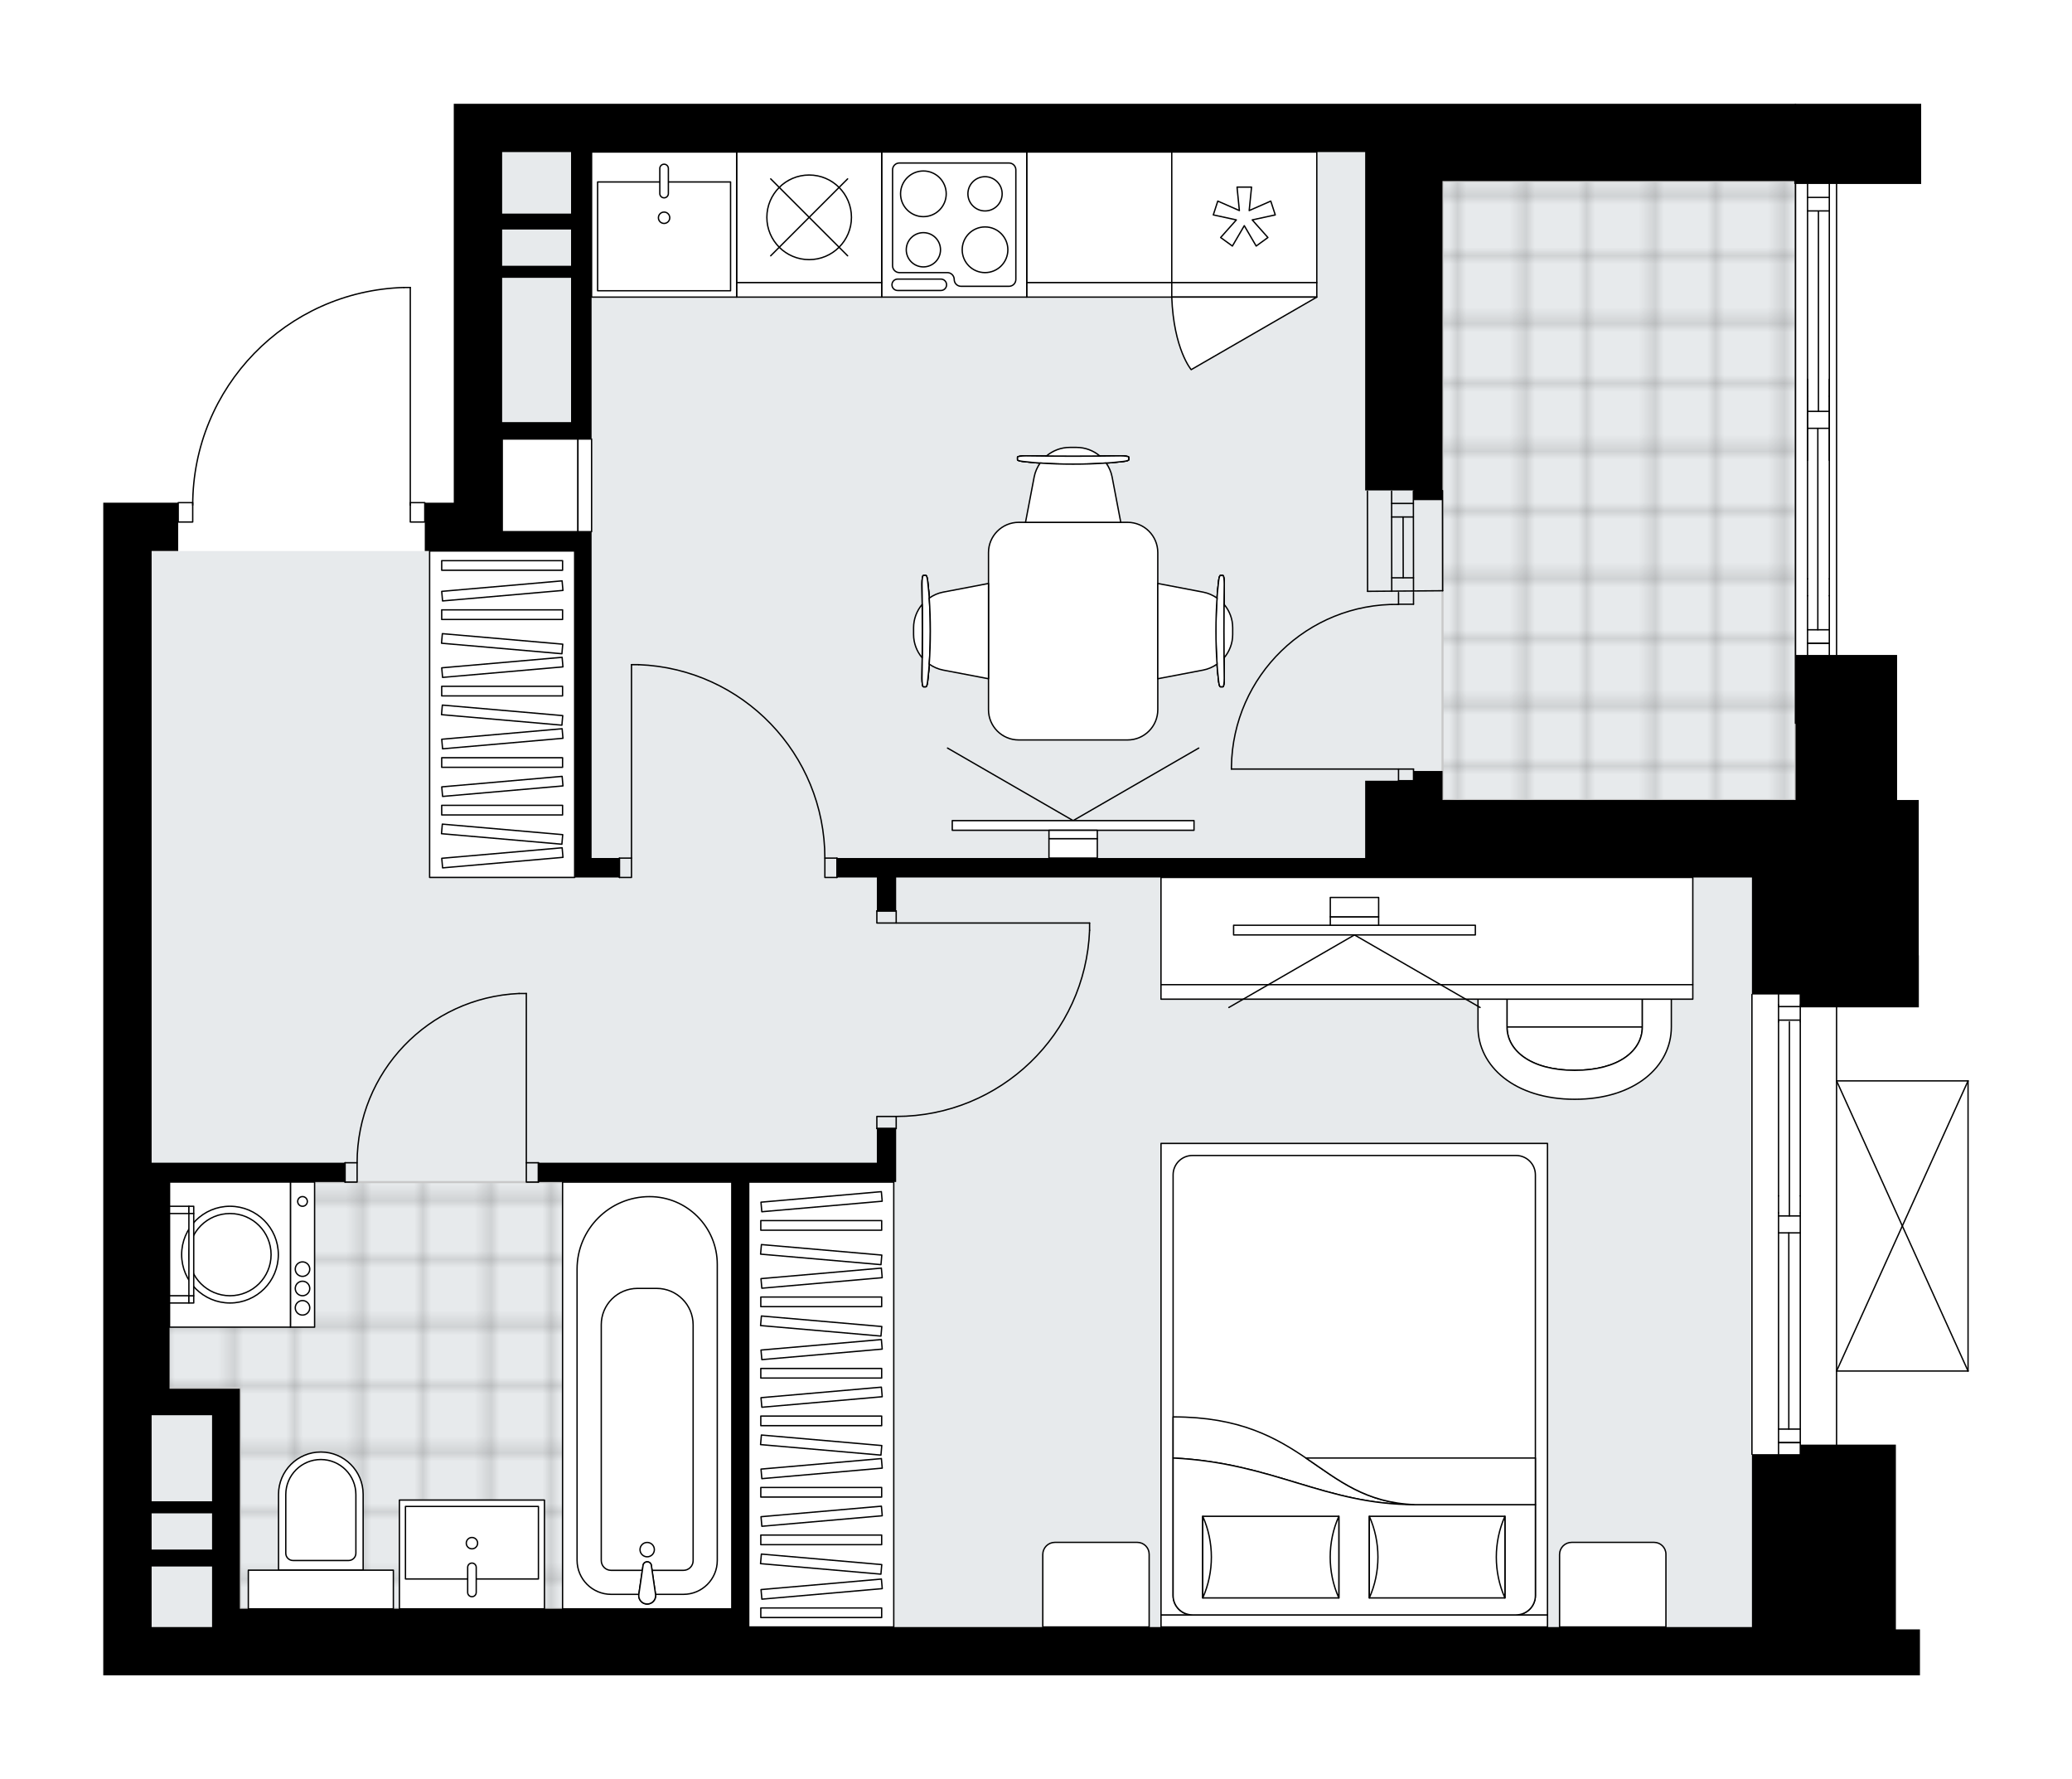 <svg xmlns="http://www.w3.org/2000/svg" xmlns:xlink="http://www.w3.org/1999/xlink" height="1716.76px" id="Layer_1" style="enable-background:new 0 0 2000 1716.76;" version="1.1" viewBox="0 0 2000 1716.76" width="2000px" x="0px" y="0px" xml:space="preserve">
<style type="text/css">
	.st0{fill:none;}
	.st1{opacity:0.25;fill:none;stroke:#010101;stroke-width:0.4;stroke-miterlimit:10;}
	.st2{fill:#FFFFFF;}
	.st3{fill:#E7EAEC;}
	.st4{fill:url(#SVGID_1_);stroke:#C8C8C8;stroke-width:2;stroke-linecap:round;stroke-linejoin:round;stroke-miterlimit:10;}
	
		.st5{fill:url(#SVGID_00000165230465670870812790000002442520564833523336_);stroke:#C8C8C8;stroke-width:2;stroke-linecap:round;stroke-linejoin:round;stroke-miterlimit:10;}
	.st6{fill:none;stroke:#000000;stroke-width:1.3;stroke-linecap:round;stroke-linejoin:round;stroke-miterlimit:10;}
	.st7{fill:#FFFFFF;stroke:#000000;stroke-width:1.3;stroke-linecap:round;stroke-linejoin:round;stroke-miterlimit:10;}
	.st8{font-family: 'Arial-BoldMT','Arial'; font-weight:bold;}
	.st9{font-size:122.3px;}
	.st10{font-size:103.485px;}
	.st11{font-family: 'ArialMT','Arial';}
	.st12{font-size:40px;}
</style>
<pattern height="14.57" id="New_Pattern_Swatch_2" patternUnits="userSpaceOnUse" style="overflow:visible;" viewBox="7.49 -22.06 14.57 14.57" width="14.57" x="-3746.38" y="-1752.85">
	<g>
		<rect class="st0" height="14.57" width="14.57" x="7.49" y="-22.06" />
		<g>
			<rect class="st1" height="7.29" width="7.29" x="14.77" y="-7.49" />
		</g>
		<g>
			<rect class="st1" height="7.29" width="7.29" x="0.2" y="-7.49" />
		</g>
		<g>
			<rect class="st1" height="7.29" width="7.29" x="22.06" y="-14.77" />
		</g>
		<g>
			<rect class="st1" height="7.29" width="7.29" x="7.49" y="-14.77" />
			<rect class="st1" height="7.29" width="7.29" x="14.77" y="-22.06" />
		</g>
		<g>
			<rect class="st1" height="7.29" width="7.29" x="0.2" y="-22.06" />
		</g>
		<g>
			<rect class="st1" height="7.29" width="7.29" x="22.06" y="-29.35" />
		</g>
		<g>
			<rect class="st1" height="7.29" width="7.29" x="7.49" y="-29.35" />
		</g>
	</g>
</pattern>
<path class="st2" d="M1900.33,1043.09v280.01  c0,0.04-0.01,0.07-0.02,0.1c-0.01,0.05-0.01,0.1-0.03,0.14c-0.02,0.04-0.04,0.07-0.07,0.11c-0.02,0.03-0.04,0.07-0.07,0.1  c-0.04,0.04-0.09,0.07-0.14,0.1c-0.02,0.01-0.04,0.03-0.06,0.04c0,0,0,0-0.01,0c-0.08,0.04-0.17,0.06-0.26,0.06h-126.29v70.36H1830  v178.3h23.25v44.34h-80.51h-34.99h-46.69H146.36H99.68V797.77V485.13h46.69h25.01v-0.05c0-0.36,0.29-0.65,0.65-0.65h13.39  c0.76-54.01,21.81-104.97,59.51-143.79c38.39-39.55,89.88-62.22,144.98-63.86c0.01,0,0.01,0,0.02,0h6.12c0.36,0,0.65,0.29,0.65,0.65  v207h13.35c0.36,0,0.65,0.29,0.65,0.65v0.05h27.33V146.75v-46.6h1253.05h41.61c0.11-0.09,0.25-0.15,0.4-0.15s0.29,0.06,0.4,0.15  h4.27h28.09h6.9h58.43h23.25v77.41h-77.08h-3.97c0,0.03,0.02,0.06,0.02,0.09v454.4h57.78v139.97h20.9v149.93h0.09v50.17h-78.78  v70.32h126.29c0,0,0.01,0,0.01,0c0.04,0,0.08,0.02,0.12,0.02c0.05,0.01,0.1,0.01,0.14,0.03c0,0,0,0,0.01,0  c0.02,0.01,0.04,0.03,0.06,0.04c0.05,0.03,0.1,0.06,0.14,0.1c0.03,0.03,0.04,0.06,0.07,0.1c0.02,0.04,0.05,0.07,0.07,0.11  c0.02,0.04,0.02,0.09,0.03,0.14C1900.31,1043.03,1900.33,1043.06,1900.33,1043.09z" id="background" />
<g id="floor">
	<polygon class="st3" points="1320.09,1570.13 1320.09,1570.11 1691.07,1570.11 1691.07,772.09 1733.07,772.09 1733.07,174.74    1320.09,174.74 1320.09,146.75 484.8,146.75 484.8,531.76 146.46,531.76 146.46,1570.13  " />
	
		<pattern id="SVGID_1_" patternTransform="matrix(-8.251 0 0 -8.12 -36877.105 -40239.867)" xlink:href="#New_Pattern_Swatch_2">
	</pattern>
	<polygon class="st4" points="231.52,1339.54 231.52,1552.61 706.48,1552.61 706.48,1500.13 706.48,1399.21 706.48,1140.79    162.8,1140.79 162.8,1339.54  " />
	
		<pattern id="SVGID_00000018950608793372379270000016197143869402942892_" patternTransform="matrix(-8.302 0 0 -8.21 -37104.977 -40559.758)" xlink:href="#New_Pattern_Swatch_2">
	</pattern>
	
		<polygon points="   1733.07,174.74 1392.4,174.74 1392.4,772.07 1733.07,772.07  " style="fill:url(#SVGID_00000018950608793372379270000016197143869402942892_);stroke:#C8C8C8;stroke-width:2;stroke-linecap:round;stroke-linejoin:round;stroke-miterlimit:10;" />
	<line class="st6" x1="1343.39" x2="1343.26" y1="570.66" y2="473.99" />
	<line class="st6" x1="1364.39" x2="1364.26" y1="570.66" y2="474" />
	<line class="st6" x1="1354.47" x2="1354.33" y1="557.6" y2="498.9" />
	<line class="st6" x1="1343.26" x2="1364.26" y1="485.83" y2="485.83" />
	<line class="st6" x1="1343.39" x2="1364.39" y1="557.6" y2="557.6" />
	<line class="st6" x1="1320.06" x2="1319.92" y1="570.66" y2="473.99" />
	<line class="st6" x1="1392.39" x2="1392.53" y1="473.41" y2="570.08" />
	<line class="st6" x1="1343.24" x2="1364.24" y1="498.9" y2="498.9" />
	<line class="st6" x1="1320.06" x2="1392.53" y1="570.66" y2="570.08" />
	<line class="st6" x1="1691.06" x2="1691.06" y1="1403.44" y2="959.72" />
	<line class="st6" x1="1716.73" x2="1737.73" y1="1392.19" y2="1392.19" />
	<line class="st6" x1="1716.73" x2="1737.73" y1="971.39" y2="971.39" />
	<line class="st6" x1="1726.65" x2="1726.65" y1="1189.75" y2="1379.12" />
	<line class="st6" x1="1737.73" x2="1716.73" y1="984.45" y2="984.45" />
	<line class="st6" x1="1716.73" x2="1737.73" y1="1392.19" y2="1392.19" />
	<line class="st6" x1="1737.73" x2="1716.73" y1="1379.12" y2="1379.12" />
	<line class="st6" x1="1716.73" x2="1737.73" y1="1173.41" y2="1173.41" />
	<line class="st6" x1="1737.73" x2="1737.73" y1="1154.09" y2="1170.43" />
	<line class="st6" x1="1737.73" x2="1716.73" y1="1189.75" y2="1189.75" />
	<line class="st6" x1="1716.73" x2="1716.73" y1="1170.43" y2="1154.09" />
	<line class="st6" x1="1772.74" x2="1772.74" y1="959.72" y2="1403.44" />
	<line class="st6" x1="1737.73" x2="1737.73" y1="969.75" y2="986.09" />
	<line class="st6" x1="1716.73" x2="1716.73" y1="986.09" y2="969.75" />
	<line class="st6" x1="1727.23" x2="1727.23" y1="986.09" y2="1173.41" />
	<line class="st6" x1="1716.73" x2="1716.73" y1="969.75" y2="959.72" />
	<line class="st6" x1="1716.73" x2="1716.73" y1="986.09" y2="1154.09" />
	<line class="st6" x1="1716.73" x2="1716.73" y1="1170.43" y2="1403.44" />
	<line class="st6" x1="1737.73" x2="1737.73" y1="969.75" y2="959.72" />
	<line class="st6" x1="1737.73" x2="1737.73" y1="986.09" y2="1154.09" />
	<line class="st6" x1="1737.73" x2="1737.73" y1="1170.43" y2="1403.44" />
	<line class="st6" x1="1733.07" x2="1733.07" y1="698" y2="100.65" />
	<line class="st6" x1="1744.74" x2="1765.75" y1="620.81" y2="620.81" />
	<line class="st6" x1="1744.74" x2="1765.75" y1="190.49" y2="190.49" />
	<line class="st6" x1="1754.66" x2="1754.66" y1="413.33" y2="607.75" />
	<line class="st6" x1="1765.75" x2="1744.74" y1="203.55" y2="203.55" />
	<line class="st6" x1="1744.74" x2="1765.75" y1="620.81" y2="620.81" />
	<line class="st6" x1="1765.75" x2="1744.74" y1="607.75" y2="607.75" />
	<line class="st6" x1="1744.74" x2="1765.75" y1="396.99" y2="396.99" />
	<line class="st6" x1="1765.75" x2="1765.75" y1="558.58" y2="574.92" />
	<line class="st6" x1="1765.75" x2="1744.74" y1="413.33" y2="413.33" />
	<line class="st6" x1="1744.74" x2="1744.74" y1="574.92" y2="558.58" />
	<line class="st6" x1="1772.74" x2="1772.74" y1="177.65" y2="632.06" />
	<line class="st6" x1="1765.75" x2="1765.75" y1="366.08" y2="382.41" />
	<line class="st6" x1="1744.74" x2="1744.74" y1="382.41" y2="366.08" />
	<line class="st6" x1="1755.25" x2="1755.25" y1="204.38" y2="396.99" />
	<line class="st6" x1="1744.74" x2="1744.74" y1="444.24" y2="177.42" />
	<line class="st6" x1="1744.74" x2="1744.74" y1="382.41" y2="558.58" />
	<line class="st6" x1="1744.74" x2="1744.74" y1="574.92" y2="632.06" />
	<line class="st6" x1="1765.75" x2="1765.75" y1="444.24" y2="177.42" />
	<line class="st6" x1="1765.75" x2="1765.75" y1="382.41" y2="558.58" />
	<line class="st6" x1="1765.75" x2="1765.75" y1="574.92" y2="632.06" />
	<rect class="st6" height="18.67" width="14" x="172.02" y="485.08" />
	<rect class="st6" height="18.67" width="14" x="396.03" y="485.08" />
	<path class="st6" d="M389.91,277.43c-113.56,3.36-203.88,96.39-203.89,210.01" />
	<line class="st6" x1="396.03" x2="396.03" y1="487.43" y2="277.43" />
	<line class="st6" x1="396.03" x2="389.91" y1="277.43" y2="277.43" />
	<rect class="st6" height="18.67" width="11.67" x="508.03" y="1122.1" />
	<rect class="st6" height="18.67" width="11.67" x="333.03" y="1122.1" />
	<line class="st6" x1="519.7" x2="519.7" y1="1122.1" y2="1140.77" />
	<line class="st6" x1="333.03" x2="333.03" y1="1122.1" y2="1140.77" />
	<line class="st6" x1="508.03" x2="508.03" y1="1122.1" y2="958.76" />
	<path class="st6" d="M344.69,1122.1c0.06-87.49,68.94-159.45,156.34-163.34" />
	<line class="st6" x1="508.03" x2="501.03" y1="958.76" y2="958.76" />
	<rect class="st6" height="18.67" width="11.67" x="597.87" y="828.09" />
	<rect class="st6" height="18.67" width="11.67" x="796.21" y="828.09" />
	<line class="st6" x1="597.87" x2="597.87" y1="828.09" y2="846.76" />
	<line class="st6" x1="807.88" x2="807.88" y1="828.09" y2="846.76" />
	<line class="st6" x1="609.54" x2="609.54" y1="828.09" y2="641.42" />
	<line class="st6" x1="616.54" x2="609.54" y1="641.42" y2="641.42" />
	<path class="st6" d="M616.54,641.42c100.3,3.89,179.62,86.3,179.67,186.67" />
	<rect class="st6" height="11.67" width="18.67" x="846.38" y="879.07" />
	<rect class="st6" height="11.67" width="18.67" x="846.38" y="1077.41" />
	<line class="st6" x1="865.04" x2="846.38" y1="879.07" y2="879.07" />
	<line class="st6" x1="865.04" x2="846.38" y1="1089.08" y2="1089.08" />
	<line class="st6" x1="865.04" x2="1051.72" y1="890.74" y2="890.74" />
	<line class="st6" x1="1051.72" x2="1051.72" y1="897.74" y2="890.74" />
	<path class="st6" d="M1051.72,897.74c-3.89,100.3-86.3,179.62-186.67,179.67" />
	<path class="st6" d="M1349.94,583.27c-87.77-1.31-159.98,68.77-161.3,156.54c-0.01,0.79-0.02,1.58-0.02,2.36" />
	<line class="st6" x1="1349.93" x2="1188.62" y1="742.17" y2="742.17" />
	<line class="st6" x1="1349.94" x2="1349.94" y1="571.84" y2="583.08" />
	<line class="st6" x1="1349.94" x2="1364.39" y1="583.08" y2="583.08" />
	<line class="st6" x1="1364.39" x2="1364.4" y1="583.08" y2="571.84" />
	<line class="st6" x1="1364.39" x2="1364.39" y1="753.42" y2="742.17" />
	<line class="st6" x1="1364.39" x2="1349.93" y1="742.17" y2="742.17" />
	<line class="st6" x1="1349.93" x2="1349.93" y1="742.17" y2="753.42" />
	<line class="st6" x1="1364.39" x2="1349.93" y1="753.42" y2="753.42" />
	<line class="st6" x1="1899.67" x2="1899.67" y1="1043.09" y2="1323.1" />
	<line class="st6" x1="1899.67" x2="1772.78" y1="1323.1" y2="1323.1" />
	<line class="st6" x1="1772.78" x2="1899.67" y1="1043.09" y2="1043.09" />
	<line class="st6" x1="1772.78" x2="1899.67" y1="1323.1" y2="1043.09" />
	<line class="st6" x1="1772.78" x2="1899.67" y1="1043.09" y2="1323.1" />
	<polygon points="1364.37,744.03 1364.37,753.43 1317.73,753.43 1317.73,772.03 1317.73,800.02 1317.73,828.02 807.86,828.02    807.86,846.81 846.38,846.81 846.38,879.12 865.02,879.12 865.02,846.81 1317.73,846.81 1691.06,846.81 1691.06,932.67    1691.06,935.86 1691.06,959.73 1737.75,959.73 1737.75,968.93 1737.75,972.13 1852.17,972.13 1852.17,921.96 1852.08,921.96    1852.08,772.03 1831.17,772.03 1831.17,632.05 1733.19,632.05 1733.19,772.03 1691.06,772.03 1392.42,772.03 1392.42,744.03  " />
	<path d="M1831.17,100.15h-58.43h-6.9h-28.09h-46.69H438.01v46.6v338.38h-27.99v46.6h27.99h46.69h69.99v296.29v18.79h43.17v-18.79   h-26.82V531.72v-18.6H484.7v-89.43h66.51h9.35h10.47V146.75h746.7v326.54h46.64v9.39h27.99V174.74h298.69h40.86v2.82h40.82h4.6   h77.08v-77.41H1831.17z M551.21,407.34H484.7V268.12h66.51V407.34z M551.21,256.47H484.7v-34.95h66.51V256.47z M551.21,206.12   H484.7v-59.37h66.51V206.12z" />
	<path d="M1830,1394.11h-57.26h-3.38h-31.61v9.21h-46.69v166.84H722.7v-429.5h142.32v-18.6v-32.88h-18.65v32.88H519.69v18.6h186.66   v411.84H231.52v-186.76v-25.55H204.7h-41.05v-199.53h169.38v-18.6H146.36V797.77V531.72h25.65v-46.6h-25.65H99.67v312.64v818.99   h46.69h1544.69h46.69h34.99h80.51v-44.34H1830V1394.11z M204.7,1570.16h-58.34v-58.43h58.34V1570.16z M204.7,1495.38h-58.34v-34.95   h58.34V1495.38z M204.7,1448.79h-58.34v-83.05h58.34V1448.79z" />
</g>
<g id="mebel">
	<rect class="st7" height="126" width="140" x="991.05" y="146.73" />
	<rect class="st7" height="14" width="140" x="991.05" y="272.73" />
	
		<rect class="st7" height="73.05" transform="matrix(8.010598e-11 -1 1 8.010598e-11 52.952 989.707)" width="89.4" x="476.63" y="431.85" />
	
		<rect class="st7" height="13.18" transform="matrix(1.298748e-10 -1 1 1.298748e-10 96.068 1032.823)" width="89.4" x="519.75" y="461.79" />
	<path class="st7" d="M309.69,1401.25L309.69,1401.25c22.55,0,40.83,18.28,40.83,40.83v73.19h-81.67v-73.19   C268.85,1419.53,287.13,1401.25,309.69,1401.25z" />
	
		<rect class="st7" height="37.33" transform="matrix(-1 -8.956981e-11 8.956981e-11 -1 619.373 3067.887)" width="140" x="239.68" y="1515.28" />
	<path class="st7" d="M309.69,1408.49L309.69,1408.49c18.69,0,33.83,15.15,33.83,33.83v56.62c0,3.87-3.13,7-7,7h-53.67   c-3.87,0-7-3.13-7-7v-56.62C275.85,1423.64,291,1408.49,309.69,1408.49z" />
	<g>
		
			<rect class="st7" height="23.33" transform="matrix(5.113782e-11 -1 1 5.113782e-11 -918.763 1502.763)" width="140" x="222" y="1199.1" />
		
			<rect class="st7" height="116.67" transform="matrix(5.113782e-11 -1 1 5.113782e-11 -988.765 1432.761)" width="140" x="152" y="1152.43" />
		<g id="CIRCLE_00000177478771234239396970000010606562576879063733_">
			<circle class="st7" cx="222" cy="1210.76" r="46.67" />
		</g>
		<g id="CIRCLE_00000078038855061391322150000003454463140438284928_">
			<circle class="st7" cx="222" cy="1210.76" r="39.67" />
		</g>
		<g id="CIRCLE_00000052790003536947462570000002802658905900610955_">
			<circle class="st7" cx="292" cy="1159.43" r="4.67" />
		</g>
		<g id="CIRCLE_00000165919792665756476050000015164355255852614552_">
			<circle class="st7" cx="292" cy="1224.76" r="7" />
		</g>
		<g id="CIRCLE_00000064323090407382629940000007870338342272508036_">
			<circle class="st7" cx="292" cy="1243.43" r="7" />
		</g>
		<g id="CIRCLE_00000038375399029841589540000005551990954330115763_">
			<circle class="st7" cx="292" cy="1262.1" r="7" />
		</g>
	</g>
	<g>
		
			<rect class="st7" height="18.67" transform="matrix(1.270655e-10 -1 1 1.270655e-10 -1080.935 1426.928)" width="7" x="169.5" y="1244.6" />
		
			<rect class="st7" height="4.67" transform="matrix(1.270655e-10 -1 1 1.270655e-10 -1069.268 1438.595)" width="7" x="181.16" y="1251.6" />
		
			<rect class="st7" height="18.67" transform="matrix(6.123234e-17 -1 1 6.123234e-17 -994.599 1340.592)" width="7" x="169.5" y="1158.26" />
		
			<rect class="st7" height="4.67" transform="matrix(6.123234e-17 -1 1 6.123234e-17 -982.932 1352.259)" width="7" x="181.16" y="1165.26" />
		
			<rect class="st7" height="4.67" transform="matrix(-4.500774e-11 1 -1 -4.500774e-11 1395.427 1026.1)" width="79.34" x="145" y="1208.43" />
	</g>
	
		<rect class="st7" height="411.82" transform="matrix(-1 -8.760960e-11 8.760960e-11 -1 1249.392 2693.396)" width="163.34" x="543.03" y="1140.79" />
	<g id="ARC_00000171684939492649029130000014043708428665268909_">
		<path class="st7" d="M632.76,1538.62c0.11,0.78,0.11,1.57,0,2.35c-0.65,4.45-4.78,7.53-9.23,6.88c-4.45-0.65-7.53-4.78-6.88-9.23    l4.16-28.49c0.39-1.32,1.42-2.35,2.74-2.74c2.16-0.64,4.42,0.58,5.07,2.74L632.76,1538.62z" />
	</g>
	<path class="st7" d="M589.93,1538.61h26.7l4.15-28.48c0.39-1.32,1.42-2.35,2.74-2.74c2.15-0.64,4.42,0.58,5.07,2.74l4.15,28.48   h26.94c18.04,0,32.67-14.63,32.67-32.67v-285.77c0-36.11-29.27-65.38-65.38-65.38c-38.63,0-69.95,31.32-69.95,69.95v280.96   C557.03,1523.88,571.76,1538.61,589.93,1538.61z" />
	<path class="st7" d="M589.86,1515.44h30.16l0.78-5.31c0.39-1.32,1.42-2.35,2.74-2.74c2.15-0.64,4.42,0.58,5.07,2.74l0.78,5.31   h30.32c5.15,0,9.33-4.18,9.33-9.33v-227.54c0-19.45-15.77-35.22-35.22-35.22h-18.45c-19.33,0-35,15.67-35,35v227.59   C580.36,1511.19,584.61,1515.44,589.86,1515.44z" />
	<g id="ARC_00000139979684138303558620000005329471023359511456_">
		<path class="st7" d="M632.76,1538.62c0.11,0.78,0.11,1.57,0,2.35c-0.65,4.45-4.78,7.53-9.23,6.88c-4.45-0.65-7.53-4.78-6.88-9.23    l4.16-28.49c0.39-1.32,1.42-2.35,2.74-2.74c2.16-0.64,4.42,0.58,5.07,2.74L632.76,1538.62z" />
	</g>
	<circle class="st7" cx="624.7" cy="1495.44" r="6.93" />
	
		<rect class="st7" height="105" transform="matrix(-1 -8.956359e-11 8.956359e-11 -1 911.048 3000.218)" width="140.01" x="385.52" y="1447.61" />
	
		<rect class="st7" height="70" transform="matrix(-1 -8.368074e-11 8.368074e-11 -1 911.096 2977.504)" width="128.34" x="391.38" y="1453.75" />
	<path class="st7" d="M455.55,1508.42L455.55,1508.42c2.28,0,4.13,1.85,4.13,4.13v24.19c0,2.28-1.85,4.13-4.13,4.13h0   c-2.28,0-4.13-1.85-4.13-4.13v-24.19C451.42,1510.27,453.27,1508.42,455.55,1508.42z" />
	<circle class="st7" cx="455.55" cy="1489.2" r="5.48" />
	<rect class="st7" height="140" width="140" x="851.05" y="146.73" />
	<path class="st7" d="M861.55,163.91v92.56c0,3.65,2.96,6.61,6.61,6.61h46.28c3.65,0,6.61,2.96,6.61,6.61l0,0   c0,3.65,2.96,6.61,6.61,6.61h46.28c3.65,0,6.61-2.96,6.61-6.61V163.91c0-3.65-2.96-6.61-6.61-6.61H868.16   C864.51,157.29,861.55,160.25,861.55,163.91z" />
	<path class="st7" d="M908.18,280.34h-41.71c-3.04,0-5.51-2.47-5.51-5.51l0,0c0-3.04,2.47-5.51,5.51-5.51h41.71   c3.04,0,5.51,2.47,5.51,5.51l0,0C913.69,277.88,911.22,280.34,908.18,280.34z" />
	<circle class="st7" cx="891.3" cy="187.04" r="22.04" />
	<circle class="st7" cx="950.8" cy="241.04" r="22.04" />
	<circle class="st7" cx="891.3" cy="241.04" r="16.53" />
	<circle class="st7" cx="950.8" cy="187.04" r="16.53" />
	<rect class="st7" height="126" width="140" x="711.04" y="146.73" />
	<rect class="st7" height="14" width="140" x="711.04" y="272.73" />
	<circle class="st7" cx="781.04" cy="209.73" r="40.83" />
	<line class="st7" x1="818.17" x2="743.92" y1="172.61" y2="246.85" />
	<line class="st7" x1="818.17" x2="743.92" y1="246.85" y2="172.61" />
	<rect class="st7" height="126" width="140" x="1131.04" y="146.73" />
	<rect class="st7" height="14" width="140" x="1131.04" y="272.73" />
	<polygon class="st7" points="1196.31,203.21 1194.05,180.56 1208.05,180.56 1205.78,203.21 1226.62,194.06 1230.95,207.38    1208.71,212.22 1223.85,229.21 1212.53,237.44 1201.05,217.79 1189.57,237.44 1178.24,229.21 1193.39,212.22 1171.14,207.38    1175.47,194.06  " />
	<path class="st7" d="M1271.05,286.73l-121.25,70c0,0-16.89-19.7-18.76-70H1271.05z" />
	<rect class="st7" height="140" width="140.01" x="571.03" y="146.73" />
	<rect class="st7" height="105" width="128.34" x="576.84" y="175.59" />
	<path class="st7" d="M641.01,190.92L641.01,190.92c-2.28,0-4.13-1.85-4.13-4.13V162.6c0-2.28,1.85-4.13,4.13-4.13l0,0   c2.28,0,4.13,1.85,4.13,4.13v24.19C645.14,189.07,643.29,190.92,641.01,190.92z" />
	<circle class="st7" cx="641.01" cy="210.14" r="5.48" />
	<g>
		<g>
			<path class="st7" d="M1567.82,874.29h-95.72c-9.64,0-17.45,7.81-17.45,17.45v99.34h130.62v-99.34     C1585.26,882.1,1577.45,874.29,1567.82,874.29z" />
			<path class="st7" d="M1454.65,991.08c0,22.67,22.81,41.82,65.34,41.82s65.28-18.91,65.28-41.82H1454.65z" />
			<path class="st7" d="M1613.26,991.08c0,38.21-35.29,69.76-93.28,69.76c-57.99,0-93.34-31.96-93.34-69.76v-99.29h28v99.29     c0,22.67,22.81,41.82,65.34,41.82s65.28-18.91,65.28-41.82v-99.29h28V991.08z" />
		</g>
	</g>
	<g>
		
			<rect class="st7" height="103.48" transform="matrix(-1 -4.013653e-10 4.013653e-10 -1 2754.616 1796.99)" width="513.35" x="1120.63" y="846.76" />
		
			<rect class="st7" height="14" transform="matrix(-1 -2.966766e-10 2.966766e-10 -1 2754.616 1914.469)" width="513.35" x="1120.63" y="950.23" />
	</g>
	<g>
		<g>
			<g id="LINE_00000175310062170876529350000012925791057664549013_">
				<line class="st7" x1="1307.41" x2="1428.65" y1="902.24" y2="972.25" />
			</g>
			<g id="LINE_00000005268698485380562510000009505890792592483206_">
				<line class="st7" x1="1307.41" x2="1186.16" y1="902.24" y2="972.25" />
			</g>
		</g>
		
			<rect class="st7" height="233.34" transform="matrix(2.882362e-10 -1 1 2.882362e-10 409.828 2204.982)" width="9.33" x="1302.74" y="780.91" />
		
			<rect class="st7" height="46.67" transform="matrix(-2.218361e-10 1 -1 -2.218361e-10 2196.232 -418.578)" width="8.17" x="1303.32" y="865.49" />
		
			<rect class="st7" height="46.67" transform="matrix(2.389298e-10 -1 1 2.389298e-10 431.995 2182.815)" width="18.67" x="1298.07" y="852.08" />
	</g>
	<g>
		<g id="LINE_00000118395579620687498240000012622491563346270857_">
			<line class="st7" x1="1035.85" x2="914.6" y1="791.92" y2="721.91" />
		</g>
		<g id="LINE_00000181802342252287288930000008068989721451499954_">
			<line class="st7" x1="1035.85" x2="1157.1" y1="791.92" y2="721.91" />
		</g>
	</g>
	
		<rect class="st7" height="233.34" transform="matrix(-9.529906e-11 1 -1 -9.529906e-11 1832.431 -239.267)" width="9.33" x="1031.18" y="679.91" />
	
		<rect class="st7" height="46.67" transform="matrix(1.091359e-10 -1 1 1.091359e-10 230.517 1841.181)" width="8.17" x="1031.77" y="782" />
	
		<rect class="st7" height="46.67" transform="matrix(-4.706476e-11 1 -1 -4.706476e-11 1854.598 -217.1)" width="18.67" x="1026.52" y="795.42" />
	
		<rect class="st7" height="315.01" transform="matrix(-1 -1.920665e-10 1.920665e-10 -1 969.384 1378.491)" width="140" x="414.69" y="531.74" />
	<g>
		
			<rect class="st7" height="9.27" transform="matrix(-1 -1.689428e-10 1.689428e-10 -1 969.384 1563.597)" width="116.67" x="426.36" y="777.16" />
		
			<rect class="st7" height="9.27" transform="matrix(-1 -1.843620e-10 1.843620e-10 -1 969.384 1471.714)" width="116.67" x="426.36" y="731.22" />
		
			<rect class="st7" height="9.27" transform="matrix(-1 -1.842687e-10 1.842687e-10 -1 969.384 1333.889)" width="116.67" x="426.36" y="662.31" />
		
			<rect class="st7" height="9.27" transform="matrix(-0.996 -0.087 0.087 -0.996 897.399 1648.72)" width="116.67" x="426.36" y="800.13" />
		
			<rect class="st7" height="9.27" transform="matrix(-0.996 -0.087 0.087 -0.996 907.409 1419.449)" width="116.67" x="426.36" y="685.28" />
		
			<rect class="st7" height="9.27" transform="matrix(-0.996 0.087 -0.087 -0.996 1039.681 1610.086)" width="116.67" x="426.36" y="823.1" />
		
			<rect class="st7" height="9.27" transform="matrix(-0.996 0.087 -0.087 -0.996 1033.675 1472.524)" width="116.67" x="426.36" y="754.19" />
		
			<rect class="st7" height="9.27" transform="matrix(-0.996 0.087 -0.087 -0.996 1029.671 1380.815)" width="116.67" x="426.36" y="708.25" />
		
			<rect class="st7" height="9.27" transform="matrix(-0.996 -0.087 0.087 -0.996 913.415 1281.886)" width="116.67" x="426.36" y="616.37" />
		
			<rect class="st7" height="9.27" transform="matrix(-0.996 0.087 -0.087 -0.996 1023.665 1243.253)" width="116.67" x="426.36" y="639.34" />
		
			<rect class="st7" height="9.27" transform="matrix(-1 -1.841124e-10 1.841124e-10 -1 969.384 1186.346)" width="116.67" x="426.36" y="588.54" />
		
			<rect class="st7" height="9.27" transform="matrix(-1 -1.840191e-10 1.840191e-10 -1 969.384 1091.368)" width="116.67" x="426.36" y="541.05" />
		
			<rect class="st7" height="9.27" transform="matrix(-0.996 0.087 -0.087 -0.996 1017.236 1095.991)" width="116.67" x="426.36" y="565.57" />
	</g>
	
		<rect class="st7" height="429.34" transform="matrix(-1 -1.918587e-10 1.918587e-10 -1 1585.402 2710.867)" width="140" x="722.7" y="1140.76" />
	<g>
		
			<rect class="st7" height="9.27" transform="matrix(-1 -1.687713e-10 1.687713e-10 -1 1585.402 2972.069)" width="116.67" x="734.37" y="1481.4" />
		
			<rect class="st7" height="9.27" transform="matrix(-1 -1.688646e-10 1.688646e-10 -1 1585.402 2880.186)" width="116.67" x="734.37" y="1435.46" />
		
			<rect class="st7" height="9.27" transform="matrix(-1 -1.840969e-10 1.840969e-10 -1 1585.402 2742.361)" width="116.67" x="734.37" y="1366.54" />
		
			<rect class="st7" height="9.27" transform="matrix(-1 -1.689428e-10 1.689428e-10 -1 1585.402 2650.478)" width="116.67" x="734.37" y="1320.6" />
		
			<rect class="st7" height="9.27" transform="matrix(-1 -1.844557e-10 1.844557e-10 -1 1585.402 2512.653)" width="116.67" x="734.37" y="1251.69" />
		
			<rect class="st7" height="9.27" transform="matrix(-0.996 -0.087 0.087 -0.996 1450.867 3081.357)" width="116.67" x="734.37" y="1504.37" />
		
			<rect class="st7" height="9.27" transform="matrix(-0.996 -0.087 0.087 -0.996 1460.878 2852.086)" width="116.67" x="734.37" y="1389.52" />
		
			<rect class="st7" height="9.27" transform="matrix(-0.996 -0.087 0.087 -0.996 1470.888 2622.815)" width="116.67" x="734.37" y="1274.66" />
		
			<rect class="st7" height="9.27" transform="matrix(-0.996 0.087 -0.087 -0.996 1709.9 2851.472)" width="116.67" x="734.37" y="1458.43" />
		
			<rect class="st7" height="9.27" transform="matrix(-0.996 0.087 -0.087 -0.996 1705.896 2759.763)" width="116.67" x="734.37" y="1412.49" />
		
			<rect class="st7" height="9.27" transform="matrix(-0.996 0.087 -0.087 -0.996 1699.89 2622.201)" width="116.67" x="734.37" y="1343.57" />
		
			<rect class="st7" height="9.27" transform="matrix(-0.996 0.087 -0.087 -0.996 1695.886 2530.492)" width="116.67" x="734.37" y="1297.63" />
		
			<rect class="st7" height="9.27" transform="matrix(-0.996 -0.087 0.087 -0.996 1476.894 2485.252)" width="116.67" x="734.37" y="1205.75" />
		
			<rect class="st7" height="9.27" transform="matrix(-0.996 0.087 -0.087 -0.996 1689.88 2392.929)" width="116.67" x="734.37" y="1228.72" />
		
			<rect class="st7" height="9.27" transform="matrix(-1 -1.844557e-10 1.844557e-10 -1 1585.402 3112.698)" width="116.67" x="734.37" y="1551.71" />
		
			<rect class="st7" height="9.27" transform="matrix(-0.996 0.087 -0.087 -0.996 1716.029 2991.833)" width="116.67" x="734.37" y="1528.74" />
		
			<rect class="st7" height="9.27" transform="matrix(-1 -1.689428e-10 1.689428e-10 -1 1585.402 2365.111)" width="116.67" x="734.37" y="1177.92" />
		
			<rect class="st7" height="9.27" transform="matrix(-0.996 0.087 -0.087 -0.996 1683.45 2245.668)" width="116.67" x="734.37" y="1154.95" />
	</g>
	<path class="st7" d="M1596.6,1488.44h-79.56c-6.44,0-11.67,5.22-11.67,11.67v70h102.67v-70.22   C1608.04,1493.56,1602.92,1488.44,1596.6,1488.44z" />
	<path class="st7" d="M1097.78,1488.44h-79.56c-6.44,0-11.67,5.22-11.67,11.67v70h102.67v-70.22   C1109.22,1493.56,1104.1,1488.44,1097.78,1488.44z" />
	<g>
		
			<rect class="st7" height="11.67" transform="matrix(-1 -8.642788e-11 8.642788e-11 -1 2614.387 3128.544)" width="373.03" x="1120.68" y="1558.44" />
		
			<rect class="st7" height="455.01" transform="matrix(-1 -8.642788e-11 8.642788e-11 -1 2614.387 2661.863)" width="373.03" x="1120.68" y="1103.42" />
		<path class="st7" d="M1463.37,1558.44h-312.36c-10.31,0-18.67-8.36-18.67-18.67v-406.01c0-10.31,8.36-18.67,18.67-18.67h312.36    c10.31,0,18.67,8.36,18.67,18.67v406.01C1482.04,1550.08,1473.68,1558.44,1463.37,1558.44z" />
		<path class="st7" d="M1132.35,1407.05c97.56,4.78,145.92,44.98,233.77,45.01c-94-3.18-104.04-84.86-233.77-84.69L1132.35,1407.05z    " />
		<g>
			<path class="st7" d="M1132.35,1407.05c97.56,4.78,145.92,44.98,233.77,45.01l115.93,0v87.71c0,10.31-8.36,18.67-18.67,18.67     h-312.36c-10.31,0-18.67-8.36-18.67-18.67L1132.35,1407.05L1132.35,1407.05z" />
		</g>
		
			<rect class="st7" height="78.79" transform="matrix(-1 -9.579638e-11 9.579638e-11 -1 2774.374 3005.343)" width="130.9" x="1321.73" y="1463.28" />
		<path class="st7" d="M1321.73,1463.28c11.09,24.75,11.09,54.04,0,78.79V1463.28z" />
		<path class="st7" d="M1452.64,1542.07c-11.09-24.75-11.09-54.04,0-78.79V1542.07z" />
		
			<rect class="st7" height="78.79" transform="matrix(-1 -9.542823e-11 9.542823e-11 -1 2453.259 3005.343)" width="131.41" x="1160.93" y="1463.28" />
		<path class="st7" d="M1160.93,1463.28c11.13,24.75,11.13,54.04,0,78.79V1463.28z" />
		<path class="st7" d="M1292.33,1542.07c-11.13-24.75-11.13-54.04,0-78.79L1292.33,1542.07z" />
		<g>
			<path class="st7" d="M1366.11,1452.06h115.93v-45.01h-221.5C1291.92,1428.29,1318.05,1450.43,1366.11,1452.06z" />
		</g>
	</g>
	<path class="st7" d="M954.15,684.91V533.24c0-16.11,13.06-29.17,29.17-29.17h105.07c16.11,0,29.17,13.06,29.17,29.17v151.67   c0,16.11-13.06,29.17-29.17,29.17H983.32C967.21,714.08,954.15,701.02,954.15,684.91z" />
	<g>
		<g id="LINE_00000061448651724348080620000017742845542588771494_">
			<path class="st7" d="M1176.32,657.56c-3.55-28.24-3.55-68.79,0-97.03c0.41-3.26,1.02-5.15,1.67-5.15h0.16h2.31     c0.69,0,1.26,3.66,1.26,8.17c-0.48,30.25-0.48,60.75,0,91c0,4.51-0.56,8.17-1.26,8.17h-2.31h-0.16     C1177.35,662.71,1176.73,660.82,1176.32,657.56z" />
		</g>
		<g id="LINE_00000095326863725053380890000000455374795521814926_">
			<path class="st7" d="M1176.32,657.56c-3.55-28.24-3.55-68.79,0-97.03c0.41-3.26,1.02-5.15,1.67-5.15h0.16h2.31     c0.69,0,1.26,3.66,1.26,8.17c-0.48,30.25-0.48,60.75,0,91c0,4.51-0.56,8.17-1.26,8.17h-2.31h-0.16     C1177.35,662.71,1176.73,660.82,1176.32,657.56z" />
		</g>
		<g id="LINE_00000100380696354968916620000003386764573514454199_">
			<path class="st7" d="M1176.32,657.56c-3.55-28.24-3.55-68.79,0-97.03c0.41-3.26,1.02-5.15,1.67-5.15h0.16h2.31     c0.69,0,1.26,3.66,1.26,8.17c-0.48,30.25-0.48,60.75,0,91c0,4.51-0.56,8.17-1.26,8.17h-2.31h-0.16     C1177.35,662.71,1176.73,660.82,1176.32,657.56z" />
		</g>
		<path class="st7" d="M1181.56,634.83c5.19-6.14,8.29-14.04,8.29-22.57v-6.43c0-8.53-3.1-16.43-8.29-22.57    C1181.41,600.45,1181.41,617.64,1181.56,634.83z" />
		<path class="st7" d="M1117.55,655.01l43.86-8.37c4.96-0.95,9.43-3.01,13.36-5.75c-1.43-20.25-1.43-43.45,0-63.7    c-3.93-2.74-8.4-4.8-13.36-5.75l-43.86-8.37V655.01z" />
	</g>
	<g>
		<g id="LINE_00000088116734403098887610000012436093047646433160_">
			<path class="st7" d="M1084.36,445.3c-28.24,3.55-68.79,3.55-97.03,0c-3.26-0.41-5.15-1.02-5.15-1.67v-0.16v-2.31     c0-0.69,3.66-1.26,8.17-1.26c30.25,0.48,60.75,0.48,91,0c4.51,0,8.17,0.56,8.17,1.26v2.31v0.16     C1089.52,444.27,1087.63,444.89,1084.36,445.3z" />
		</g>
		<g id="LINE_00000046340751175570349340000017258599573063794361_">
			<path class="st7" d="M1084.36,445.3c-28.24,3.55-68.79,3.55-97.03,0c-3.26-0.41-5.15-1.02-5.15-1.67v-0.16v-2.31     c0-0.69,3.66-1.26,8.17-1.26c30.25,0.48,60.75,0.48,91,0c4.51,0,8.17,0.56,8.17,1.26v2.31v0.16     C1089.52,444.27,1087.63,444.89,1084.36,445.3z" />
		</g>
		<g id="LINE_00000174574896664553002600000011286185393428379524_">
			<path class="st7" d="M1084.36,445.3c-28.24,3.55-68.79,3.55-97.03,0c-3.26-0.41-5.15-1.02-5.15-1.67v-0.16v-2.31     c0-0.69,3.66-1.26,8.17-1.26c30.25,0.48,60.75,0.48,91,0c4.51,0,8.17,0.56,8.17,1.26v2.31v0.16     C1089.52,444.27,1087.63,444.89,1084.36,445.3z" />
		</g>
		<path class="st7" d="M1061.64,440.06c-6.14-5.19-14.04-8.29-22.57-8.29h-6.43c-8.53,0-16.43,3.1-22.57,8.29    C1027.25,440.21,1044.44,440.21,1061.64,440.06z" />
		<path class="st7" d="M1081.82,504.07l-8.37-43.86c-0.95-4.96-3.01-9.43-5.75-13.36c-20.25,1.43-43.45,1.43-63.7,0    c-2.74,3.93-4.8,8.4-5.75,13.36l-8.37,43.86H1081.82z" />
	</g>
	<g>
		<g id="LINE_00000083790293206747972500000009000570987650609798_">
			<path class="st7" d="M895.38,560.53c3.55,28.24,3.55,68.79,0,97.03c-0.41,3.26-1.02,5.15-1.67,5.15h-0.16h-2.31     c-0.69,0-1.26-3.66-1.26-8.17c0.48-30.25,0.48-60.75,0-91c0-4.51,0.56-8.17,1.26-8.17h2.31h0.16     C894.35,555.37,894.97,557.27,895.38,560.53z" />
		</g>
		<g id="LINE_00000013160876725994055010000006147188025728347277_">
			<path class="st7" d="M895.38,560.53c3.55,28.24,3.55,68.79,0,97.03c-0.41,3.26-1.02,5.15-1.67,5.15h-0.16h-2.31     c-0.69,0-1.26-3.66-1.26-8.17c0.48-30.25,0.48-60.75,0-91c0-4.51,0.56-8.17,1.26-8.17h2.31h0.16     C894.35,555.37,894.97,557.27,895.38,560.53z" />
		</g>
		<g id="LINE_00000181085220918647155590000000948721567932790452_">
			<path class="st7" d="M895.38,560.53c3.55,28.24,3.55,68.79,0,97.03c-0.41,3.26-1.02,5.15-1.67,5.15h-0.16h-2.31     c-0.69,0-1.26-3.66-1.26-8.17c0.48-30.25,0.48-60.75,0-91c0-4.51,0.56-8.17,1.26-8.17h2.31h0.16     C894.35,555.37,894.97,557.27,895.38,560.53z" />
		</g>
		<path class="st7" d="M890.13,583.25c-5.19,6.14-8.29,14.04-8.29,22.57v6.43c0,8.53,3.1,16.43,8.29,22.57    C890.29,617.64,890.29,600.45,890.13,583.25z" />
		<path class="st7" d="M954.15,563.07l-43.86,8.37c-4.96,0.95-9.43,3.01-13.36,5.75c1.43,20.25,1.43,43.45,0,63.7    c3.93,2.74,8.4,4.8,13.36,5.75l43.86,8.37V563.07z" />
	</g>
</g>
</svg>